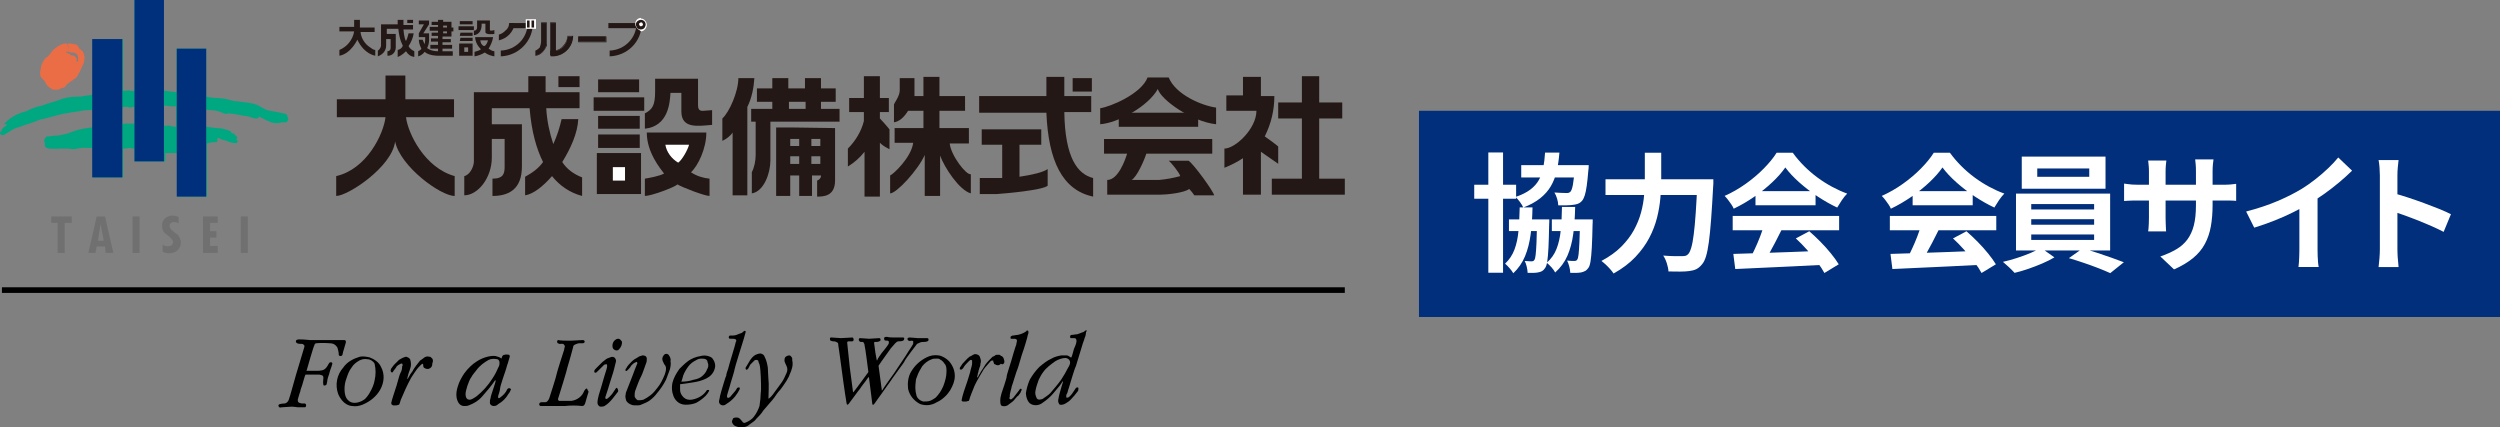 <?xml version="1.0" encoding="UTF-8"?>
<svg id="_レイヤー_1" data-name="レイヤー 1" xmlns="http://www.w3.org/2000/svg" width="390.39" height="66.74" viewBox="0 0 390.39 66.74">
  <rect x="0" y="0" width="390.39" height="66.74" fill="#808080" stroke="none"/>
  <defs>
    <style>
      .cls-1 {
        fill: #002f7c;
      }

      .cls-1, .cls-2, .cls-3, .cls-4, .cls-5, .cls-6, .cls-7, .cls-8 {
        stroke-width: 0px;
      }

      .cls-2 {
        fill: #717071;
      }

      .cls-3 {
        fill: #000;
      }

      .cls-4 {
        fill: #00a882;
      }

      .cls-5 {
        fill: #231815;
      }

      .cls-6 {
        fill: #012f7c;
      }

      .cls-9 {
        fill: none;
        stroke: #000;
        stroke-width: .88px;
      }

      .cls-7 {
        fill: #ea6d45;
      }

      .cls-8 {
        fill: #fff;
      }
    </style>
  </defs>
  <g>
    <rect class="cls-5" x="90.3" y="5.7" width="4.3" height=".8"/>
    <path class="cls-5" d="M90.4,6.5h4.2v-.7h-4.2v.7ZM90.3,6.6v-.9h4.4v.9h-4.4Z"/>
    <path class="cls-5" d="M86.8,8.6h-.8V3.6h.8v5h0M85.3,3.6v3.3c0,.2,0,.3-.1.4-.1.3-.2.5-.4.7-.3.3-.7.6-1.1.6v-.7c.3-.1.5-.3.7-.5.1-.3.2-.7.2-1v-2.8h.7Z"/>
    <path class="cls-5" d="M86,8.6h.7V3.6h-.7v5ZM85.9,8.7V3.5h.9v5.1h-.9v.1ZM83.7,8.6c.4-.1.8-.3,1.1-.6.2-.2.3-.5.4-.7,0-.1,0-.2.1-.4v-3.3h-.6v2.8c0,.4,0,.7-.2,1-.1.3-.4.4-.7.5l-.1.7ZM83.6,7.9h0c.3-.1.5-.3.7-.5.1-.3.2-.7.2-1v-2.9h.9v3.4c0,.1,0,.3-.1.4-.3.7-.9,1.3-1.6,1.4h-.1v-.8Z"/>
    <path class="cls-5" d="M88.6,5.7c0,1.3-1,2.3-2.3,2.3h-.3v.8h.3c1.7,0,3.1-1.4,3.1-3.1h-.8"/>
    <path class="cls-5" d="M88.6,5.7h0M86,8.7h.3c1.6,0,3-1.3,3-3h-.7c0,1.3-1,2.3-2.3,2.3h-.3v.7ZM85.9,8.8v-.9h.4c.6,0,1.2-.2,1.6-.7.4-.4.7-1,.7-1.6h.9c0,1.7-1.4,3.1-3.1,3.1h-.5v.1Z"/>
    <path class="cls-5" d="M56.3,5c.1,1,.7,1.9,1.5,2.4.3.2.5.4.8.4v.9s-1.7-.2-2.8-2.5c0,0-1,2.2-2.8,2.5v-.9c1.2-.5,2.1-1.6,2.3-2.9h-2.3v-.7h2.3v-1.1h.9v1.2h2.3v.7h-2.2"/>
    <path class="cls-5" d="M62.1,3.8v-.7h.9v.8h1.5v.7h-1.5s.1,1.4.4,1.8c.2-.4.3-.8.4-1.2h.8c-.1.7-.4,1.4-.8,2,.2.4.5.6.9.8v.9c-.6-.1-1-.4-1.3-.9-.4.4-.8.7-1.3.9v-1.1c.4-.1.7-.3.8-.7,0,0-.5-.7-.7-2.6h-1.8v.8h1.4v2.1c0,.7-.5,1.3-1.2,1.3h-.1v-.7c.3,0,.5-.2.5-.5v-1.4h-.7v1c0,.8-.5,1.4-1.3,1.7v-.9s.3-.1.5-.7v-3.4h2.6"/>
    <rect class="cls-5" x="63.6" y="3.1" width=".9" height=".5"/>
    <path class="cls-5" d="M69.2,4.9h.6v.3h-.6v-.3ZM69.2,4h.6v.3h-.6v-.3ZM70.5,5.7v-.8h.3v-.6h-.3v-.9h-1.3v-.3h-.8v.3h-1v.5h1v.3h-1.3v.6h1.3v.3h-1v.5h1v.4h-1.1v.5h1.1v.5h-1.2v.6h1.2v.4c-1.2,0-1.7-.5-1.7-.5.2-.4.3-.8.3-1.2v-1.1h-.9l.9-1.4v-.6h-1.6v.6h.8l-.8,1.4v.6h1c0,.4,0,.7-.1,1.1-.1-.2-.2-.5-.3-.7h-.6c0,.5.2,1,.4,1.4-.1.2-.3.3-.5.4v.8c.4-.1.8-.4,1-.7.7.6,2,.6,2,.6h2.4v-.7h-1.6v-.4h1.5v-.6h-1.5v-.4h1.3v-.5h-1.3v-.4h1.4Z"/>
    <path class="cls-5" d="M75.6,7.2s-.5-.1-.6-.9h1.2s-.2.8-.6.9M77,5.8h-2.8c0,.7.4,1.4.9,1.9-.3.2-.6.3-1,.4v.7c.6-.1,1.1-.3,1.6-.6.4.3.9.5,1.5.6v-.8c-.3,0-.6-.2-.9-.4.3-.5.6-1.1.7-1.8h0ZM76.5,4.7v-1.5h-2v1.1c0,.3-.2.5-.5.5h0v.7c1.4-.2,1.2-1.8,1.2-1.8h.6v1.3c0,.5,1.4.3,1.4.3v-.6c-.7.2-.7,0-.7,0h0ZM72.5,7.4h.6v.7h-.6v-.7ZM71.7,8.7h2.1v-1.9h-2.1v1.9ZM71.8,6.4h2v-.5h-1.9l-.1.5ZM71.8,5.6h2v-.5h-1.9l-.1.5ZM71.6,4.7h2.4v-.6h-2.4v.6ZM71.8,3.8h2v-.5h-2v.5Z"/>
    <rect class="cls-5" x="79.6" y="3.6" width="3.3" height=".8"/>
    <path class="cls-5" d="M82.4,3.6c0,2.3-1.8,4.2-4.2,4.3v.9c2.8-.1,5-2.4,5-5.1v-.1h-.8"/>
    <path class="cls-5" d="M78.9,4.8c-.3.3-.6.5-1,.6v.9c1.3-.3,2.3-1.3,2.5-2.7h-.9c0,.5-.2.9-.6,1.2"/>
    <rect class="cls-5" x="95" y="3.6" width="4.8" height=".8"/>
    <path class="cls-5" d="M99.4,3.6c0,2.3-1.8,4.2-4.2,4.3v.9c2.8-.1,5-2.3,5-5.1v-.1h-.8"/>
    <polyline class="cls-8" points="83 4.5 82.1 4.5 82.1 3 82.7 3 82.7 3.2 82.7 3 83.5 3 83.5 3.2 83.5 3 83.7 3 83.7 4.5 83 4.5"/>
    <path class="cls-8" d="M100.1,3.1c.2,0,.4.1.5.2.3.3.3.7,0,1-.1.1-.3.2-.5.2-.4,0-.8-.3-.8-.7s.3-.8.7-.8c0,.1.1.1.1.1"/>
    <path class="cls-8" d="M99.5,4.4c-.2-.2-.3-.4-.3-.7,0-.5.4-.9.9-.9h0v.4c-.1,0-.3,0-.4.2-.1.1-.2.2-.2.4,0,.1.1.3.2.4s.2.2.4.2c.1,0,.3-.1.4-.2s.2-.2.2-.4c0-.1-.1-.3-.2-.4-.1-.1-.2-.2-.4-.2v-.3c.2,0,.5.1.6.3.2.2.3.4.3.7,0,.2-.1.5-.3.7-.2.2-.4.3-.6.3h0c-.2-.2-.5-.3-.6-.5"/>
    <path class="cls-5" d="M100.3,4q-.1.1-.2.1c-.1,0-.2,0-.2-.1q-.1-.1-.1-.2c0-.1,0-.2.1-.2q.1-.1.2-.1c.1,0,.2,0,.2.1q.1.1.1.2c0,.1,0,.2-.1.2M100.6,3.3c-.1-.1-.3-.2-.5-.2-.4,0-.8.3-.8.7s.3.8.7.8h.1c.2,0,.4-.1.5-.2.3-.4.3-.8,0-1.1h0Z"/>
    <path class="cls-5" d="M83,3.2h.4v1.1h-.4v-1.1ZM82.3,3.2h.4v1.1h-.4v-1.1Z"/>
    <polyline class="cls-2" points="11.2 33.8 11.2 34.8 10.1 34.8 10.1 39.5 9 39.5 9 34.8 8 34.8 8 33.8 11.2 33.8"/>
    <polyline class="cls-2" points="15.6 37.6 15.6 38.5 15.1 38.5 14.9 39.5 13.8 39.5 15.1 33.8 16.4 33.8 17.7 39.5 16.5 39.5 16.4 38.5 15.6 38.5 15.6 37.6 16.2 37.6 15.7 35 15.3 37.6 15.6 37.6"/>
    <rect class="cls-2" x="37.6" y="33.8" width="1.1" height="5.7"/>
    <rect class="cls-2" x="20.7" y="33.8" width="1.1" height="5.7"/>
    <polyline class="cls-2" points="34 33.8 34 34.8 32.8 34.8 32.8 36.1 33.8 36.1 33.8 37.1 32.8 37.1 32.8 38.4 34 38.4 34 39.5 31.7 39.5 31.7 33.8 34 33.8"/>
    <path class="cls-2" d="M27.9,33.9v1c-.2-.1-.3-.2-.5-.2-.3-.1-.6,0-.8.2-.4.6.3,1.1.3,1.1.3.2.6.5.9.7,1.1,1.5-.2,2.5-.2,2.5-.6.4-1.5.5-2.2.1v-1.1c.4.3.8.3,1.2.2.3-.1.5-.5.4-.8-.3-.4-.6-.7-1-1-.5-.3-.7-.8-.7-1.4,0-.5.2-.9.6-1.2.9-.7,2-.1,2-.1"/>
    <path class="cls-7" d="M10.8,8.1c.2.1.3.1.3.1h.4c.1.1.2.1.3.1.3.2.4.5.4.9v.1c0,.1,0,.4-.2.3-.2,0,0-.2,0-.3v-.1q-.1-.1-.1-.2l-.2-.2s-.1-.1-.2-.1l-.4-.1h-.1q0-.1-.1-.2h-.1s-.1,0-.4-.2c-.2,0,0-.2,0-.2.1.1.2.1.4.1l-.3-1.3c-.3,0-.6,0-.8.1-.6.2-1,.6-1.4.9-.2.2-.4.6-.8,1-.3.3-.2-.1-.7.7-.2.3-.4.7-.4,1.1-.1.4-.2.8-.1,1.2s.4.5.7.9c.1.1.1.3.2.4.1.1.2.3.3.4.1.1.2.1.3.2.1.1.2.1.3.2.1.1.3.1.4.1.1,0,.3,0,.5,0s.3-.1.5-.2c.1,0,.3-.1.4-.1s.2-.1.3-.2q.1-.1.2-.3c.1-.1.3-.2.4-.3.1-.1.2-.1.3-.2.2-.1.3-.2.4-.3.2-.1.3-.2.5-.4.1-.1.1-.2.2-.4.1-.2.2-.2.3-.5.2-.4.4-.9.6-1.3,0-.2.1-.5.1-.8,0-.2,0-.3-.1-.5,0-.2-.1-.3-.2-.5-.1-.1-.2-.1-.2-.2-.1-.1-.2,0-.3-.2s-.2-.4-.4-.6c-.4-.1-.8-.2-1.2-.2h-.2l.2,1.3"/>
    <path class="cls-4" d="M25.9,16.5h-.3v3.1c.3.1.5,0,.8,0h0c.4.1.8.2,1.1.2v-3.2h-.9l-.7-.1v-2.3c.3,0,.5.1.8.1s.6.1.9.1v-6.8h4.6v7.5c.6.1,1.2.2,1.7.2.4,0,.8.1,1.1.1.6.1,1.1.3,1.7.4h.2c1.3.2,2,.2,2.7.4,1.2.3,1.6,1,2.6,1.1l2.1.4c.4.1.5.1.6.5,0,.2.2.3.1.5-.2.5-.4.4-.5.4h-.4c-.7.2-1.5.2-2.2-.2-.2,0-1.5-.8-1.5-.7v.1c.1.2-.3.2-.5.2-.5,0-1-.4-1.7-.4-.3,0-1.2-.3-2.6-.4l-.2.1c-.2,0-.4-.1-.5-.1-.4-.2-.7-.3-1.1-.4-.4-.1-1.6-.1-1.7-.2v2.7c.6,0,1.3.2,1.8.2.7,0,1.5.2,2.1.5.1,0,.1.2.2.3s.2,0,.3,0,.1.2.2.3.3.1.3.3c.1.1,0,.3-.1.4.1.1.4.2.1.5-.1.1-.8.1-1.6-.3-.2-.1-.5-.1-.7-.2-.2,0-.6-.4-.8-.2h0c.1.1.1.3,0,.5l-.1.1h-.2c-.5,0-.9.1-1.3.2v8.3h-4.6v-6.8h-1.9v1.3h-4.8v-2h-.3c-.1,0-.3-.1-.4-.1h0c-.2,0-.5.1-.7.1h-.4v4.5h-4.7v-4.7s-.1.1-.2.1h-1c-.3-.1-1,.1-1.8.2-.4,0-.7-.1-1-.1h-1.1c-.6.1-1.2,0-1.8,0-.4-.1-.5-.2-.6-.4v-.5q-.1-.2-.1-.3c0-.3.2-.5.4-.7h.3c.2,0,.5-.1.8-.1.6,0,1.1-.1,1.5-.2.5-.1.9-.2,1.3-.4.8-.3,1.6-.5,2.4-.6.2,0,.5-.1.9-.1v-2.8l-.2.1h-.6c-.5,0-.9.1-1.5.2-.5.1-.9.1-1.3.2s-.8.1-1.1.2c-.6.1-1.2.3-1.6.4-.7.2-1.1.3-1.5.4-.5,0-.6.2-2.1.7-.5.1-1.1.4-1.8.6-.8.2-1.5.8-1.9,1,0,0-.4.3-.5.2s-.2,0-.2,0c-.2-.2-.2-.3-.2-.4s.1-.2.2-.2c.1-.2,0-.2.1-.3.1-.1.2-.3.4-.4l.3-.2s.1-.1,0-.2h-.2s-.3.1-.1-.1c.9-1,2.1-1.6,3.3-1.9.5-.2,1-.5,1.7-.7.2-.1.6-.1.8-.2,1.1-.4,1.9-.6,2.5-.8.9-.4,1.9-.6,2.9-.6.4,0,.8,0,1.1-.1.5-.1,1-.1,1.5-.2V6.1h4.7v8.1h.1c.3,0,.7-.1,1-.1l-.1,2.6h-.7c-.1,0-.3,0-.4.1v2.6l.3-.1h1.6v-2.6c-.2,0-.5,0-.7.1h-.2l.1-2.6h.8V0h4.6v14.2c.1,0,.2-.1.3,0v2.3"/>
    <rect class="cls-1" x="14.4" y="6.1" width="4.7" height="21.6"/>
    <rect class="cls-1" x="21" width="4.6" height="25.2"/>
    <rect class="cls-1" x="27.6" y="7.6" width="4.6" height="23.1"/>
    <line class="cls-9" x1="210" y1="45.3" x2=".3" y2="45.3"/>
    <path class="cls-3" d="M49.1,53.9c0-.1.1-.3.3-.3,0,0,.9-.1,2.1,0,.5,0,.9.2,1.2.7.1.4.2.7.2,1.1,0,.1.1.2.3.2.1,0,.3-.1.3-.3s.5-1.7.5-1.8.1-.4-.3-.4h-5.3c-.9-.1-1.4-.1-1.7-.1s-.5.1-.5.3.1.2.2.3c.2.1.5.1.7.1s.3.1.4.2c.1.2,0,.3-.1.7-.1.3-1.2,4-1.2,4-.1.3-.9,3.3-1.1,3.8-.1.3-.3.5-.6.6,0,0-.4,0-.8.1-.1,0-.3.2-.2.3,0,.2.2.3.5.2.2,0,1.3-.1,1.6-.1s.9.1.9.1h1.1c.1,0,.2-.1.2-.3,0-.1,0-.2-.2-.3h-.5c-.6-.1-.6-.3-.6-.6,0,0,.3-1.1.4-1.3,0-.2.2-.7.2-.7.1-.2.5-1.8.6-1.9h2.2c.6.1.6.3.6.5s-.1.8,0,1.1c0,.1.1.1.2.1s.3-.1.3-.2.1-.3.1-.5.2-.9.3-1.1c0-.1.2-.7.2-.7.1-.2.2-.6.3-.9,0-.3-.4-.3-.5-.1,0,0-.2.3-.3.5-.2.3-.4.5-.7.6-.1,0-.4.1-.7.1h-1.8c-.1,0,0-.1,0-.1,0,0,1.1-3.9,1.2-3.9"/>
    <path class="cls-3" d="M58.5,59.4c-.1.6-.4,1.3-.7,1.8-.2.4-.5.8-.8,1.1-.5.4-1.6.9-2.4.4-.4-.3-.8-.7-.8-2,0-.5.1-1.1.3-1.6.2-.6.4-1.2.8-1.7.3-.5.7-.8,1.2-1.1.4-.2.8-.3,1.3-.2.4,0,.9.3,1.1.7.2.9.2,1.7,0,2.6M57.7,55.8c-.5-.1-1-.2-1.5-.1-1,.3-2,.8-2.6,1.7-1,1.1-1.3,2.7-.8,4.1.7,1.7,1.9,1.9,2.2,1.9.5.1,1.1,0,1.6-.2,1.2-.5,2.2-1.3,2.8-2.4.6-1.1.7-2.4.1-3.5-.3-.7-1-1.2-1.8-1.5"/>
    <path class="cls-3" d="M67.3,55.8c-.1-.1-.2-.1-.3-.1-.3-.1-.5,0-.7.1-.1.1-.3.2-.4.3l-.3.2c-.4.5-.8,1-1.1,1.5,0,.1-.2.3-.4.6-.1.2-.3.5-.4.7l-.1.1v-.1c0-.1.1-.4.2-.8.1-.3.3-.8.3-.9.1-.3.1-.7,0-1.1,0-.2-.2-.4-.4-.5-.1,0-.2-.1-.3-.1-.4.1-.8.3-1.1.5l-.8.8c-.1.1-.2.3-.3.4-.1.1-.2.3-.2.5q0,.1.1.2c.1.1.2.1.3-.1.1-.2.4-.5.5-.7,0-.1.2-.2.3-.3.1,0,.1-.1.2-.1q.1-.1.2-.1c.1,0,.2-.1.2,0,.1.1.1.3,0,.4,0,.4-.1.8-.3,1.1-.1.1-.6,2.1-.7,2.3,0,0-.7,2.1-.7,2.3,0,.1,0,.2.1.3.1,0,.1.1.2.1h.5c.1,0,.3-.1.4-.1.1-.1.1-.2.3-.8.5-1.2,1-2.3,1.6-3.4.1-.2.8-1.2.8-1.2.2-.3.5-.6.8-.9.1,0,.1-.1.2-.1.1.1.1.2.1.4s.2.3.5.4c.5.1.9-.3.9-.7v-.1c.2-.5.1-.8-.2-1"/>
    <path class="cls-3" d="M76.9,59.1c-.7,1.1-1.5,2-2.5,2.8-.3.2-.6.4-.9.5-.6.1-.8-.3-.8-.9,0-.5.5-2.1.9-2.6.2-.4.5-.7.8-1.1.5-.7,1.2-1.2,1.9-1.6.4-.2.9-.2,1.4-.1.2.1.3.3.3.5s0,.4-.1.6c-.3.7-.6,1.3-1,1.9M79.2,60.8c-.2.5-.6.9-1,1.2-.3.3-.5.2-.4-.2.1-.3.3-.9.3-1.2s.8-2.6.8-2.6c0,0,.3-.9.3-1,.1-.2.3-1,.4-1.3,0-.1,0-.2-.1-.3-.2,0-.5-.1-.7,0-.2,0-.3.1-.4.3,0,.1-.1.2-.1.3-.2-.2-.5-.3-.9-.4-.6-.1-1.8.1-2.9.8-.8.5-1.4,1.1-2,1.9-.4.6-.8,1.3-1,2-.2.6-.3,1.2-.2,1.8.2,1,.7,1.3,1.2,1.3.2,0,.5,0,.7-.1.8-.3,1.5-.7,2.1-1.4.7-.8,1.4-1.6,2-2.5,0-.1.1,0,.1.1s-.2.7-.4,1.3c-.2.6-.4,1.2-.4,1.4-.1.2-.1.5-.1.7,0,.3.3.5.6.5h0c.3,0,.5-.1.7-.3.7-.4,1.2-.9,1.6-1.6.2-.2.3-.5.4-.7-.1-.2-.4-.3-.6,0"/>
    <path class="cls-3" d="M91.4,60.8c-.1.1-.2.3-.2.3-.3.8-1.1,1.4-2,1.5h-1.9c-.2-.1-.2-.3-.1-.5.1-.3,1.4-4.5,1.4-4.7.1-.3.9-3.1.9-3.2,0-.2.1-.3.3-.4s.5-.2.7-.2h.5c.4,0,.4-.5,0-.5-.2,0-1.6.1-1.9.1-.6,0-1.7,0-1.9-.1-.1,0-.2.1-.2.2s0,.2.1.3c.1,0,.2.1.2.1h.3c.4-.1.6.2.6.4s-.1.2-.1.5c-.1.3-1.2,3.7-1.2,3.9s-1.1,3.6-1.1,3.6c-.2.6-.5.7-.6.7h-.5c-.1,0-.3,0-.4.1s-.1.2-.1.3.1.1.2.2h3.8c.9-.1,1.8-.1,2.7,0,.3,0,.4-.2.5-.5.1-.4.5-1.7.5-1.7,0,0,0-.2-.1-.2-.1-.4-.2-.4-.4-.2"/>
    <path class="cls-3" d="M96.6,52.9c-.1,0-.3,0-.4.1-.2.1-.4.3-.5.6s-.1.7.1.9c.3.3.7.3.9,0,.3-.3.5-.8.4-1.2-.2-.2-.3-.4-.5-.4"/>
    <path class="cls-3" d="M96.2,60.6c-.2.3-.4.6-.6.9-.2.2-.4.5-.7.7-.1.1-.2.1-.3.1-.1-.1-.1-.3,0-.5.1-.3.5-1.5.6-1.9s.6-1.8.7-2.3c.1-.4.2-.8.3-1.2,0-.2-.1-.5-.3-.6-.2-.1-.4-.1-.6,0-.3.1-.6.2-.8.4-.3.2-.5.4-.7.6-.2.2-.5.5-.7.7s-.3.3-.3.5.1.2.2.2.2-.1.3-.2l.6-.6c.1-.1.3-.3.4-.4.1-.1.2-.1.3-.1,0,0,.1-.1.1,0,0,0,.1,0,.1.1v.3c-.1.5-.4,1.3-.5,1.7s-.7,2.4-.8,2.7c-.1.4-.2.8-.2,1.2,0,.3.2.5.4.6.3,0,.5,0,.7-.1.5-.3.9-.7,1.3-1.2.2-.3.5-.6.7-.9.1-.1.2-.3.1-.4,0-.3-.3-.4-.3-.3"/>
    <path class="cls-3" d="M104.4,55.4c-.2-.2-.5-.2-.7,0-.1.1-.1.2-.2.3-.1.2-.1.5,0,.7s.2.5.4.7c.1.2.1.3.1.5,0,.3-.1.6-.2.9-.3.7-.6,1.4-1.1,2-.3.4-.7.9-1.1,1.2s-.7.5-1.1.7c-.3.1-.6.1-.9.1-.2-.1-.4-.3-.5-.6,0-.3,0-.6.1-.9.1-.3.7-1.9.9-2.2.2-.3.7-1.9.8-2.1.1-.2.1-.5.1-.7s-.1-.3-.2-.4c-.2-.1-.3-.1-.5-.1-.2.1-.5.1-.7.3-.4.2-.7.4-1,.7s-.6.6-.8,1c-.1.1-.2.3-.1.4.1.1.2,0,.3-.1h0s.5-.5.5-.6.5-.5.5-.5c.1,0,.1-.1.2-.1s.1-.1.2-.1c.1.1.2.2.1.3-.1.2-.6,1.5-.7,1.8s-.8,2-.9,2.3c-.1.2-.2.5-.2.7-.1.3,0,.7.1,1,.2.3.5.5.8.6.2.1.5.1.8.1.2,0,.5,0,.7-.1.5-.2,1-.4,1.4-.7s.8-.7,1.1-1.1c.5-.6,1-1.3,1.4-2.1.2-.5.4-1.1.6-1.6.1-.4.2-.9.1-1.3.1-.4-.1-.7-.3-1"/>
    <path class="cls-3" d="M110.4,57.7c-.1.3-.3.6-.6.9-.4.4-.9.6-1.5.7-.6.2-1.2.3-1.9.3.1-.3.2-.6.3-1,.2-.5.5-1,.8-1.4s.7-.7,1.1-.9c.3-.2.6-.3.9-.3.2,0,.5,0,.7.1s.3.3.3.5c.2.4.1.8-.1,1.1M109.4,55.6c-.7.1-1.5.4-2.1.9-.4.3-.8.7-1.2,1.1-.5.7-.9,1.4-1.1,2.2-.1.5-.1,1,0,1.5.1.4.2.7.4,1,.4.6,1,.9,1.7.9.6,0,1.3-.1,1.8-.4.5-.3.9-.6,1.3-1,.2-.2.4-.5.5-.7,0-.1.1-.2,0-.2h-.3c-.5.8-1.3,1.3-2.3,1.5-.5.1-1,0-1.4-.4-.3-.3-.5-.7-.5-1.1v-.9c.2,0,1.5-.2,2.1-.3.7-.1,1.4-.3,2-.6s1.1-.8,1.3-1.5c.2-.6,0-1.2-.4-1.7-.4-.3-1.1-.5-1.8-.3"/>
    <path class="cls-3" d="M114.8,61.9c.3-.4.5-.7.7-1.1,0-.1.1-.3-.1-.3-.1,0-.2,0-.3.1-.1.2-.3.5-.5.7s-.4.5-.6.7c-.2.1-.3.2-.4.1-.1-.1-.1-.3,0-.6,0-.1.3-.9.5-1.7.2-.7.6-1.9.6-2.1s1.3-4.3,1.2-4c0,0,.5-1.6.5-1.7s.1-.3,0-.3q-.1-.1-.2,0c-.2.1-.2.2-.4.3-.3.1-.6.2-.8.3-.3.1-.6.1-.8.1h-.2c-.1,0-.2.1-.2.3,0,.1.1.2.2.2h.4c.2,0,.3,0,.5.1.1.1.1.3,0,.4,0,.2-1.1,3.7-1.2,4.2-.1.3-.3.8-.3,1.1-.1.1-.3.9-.5,1.5-.2.7-.4,1.3-.4,1.4-.1.3-.1.6-.2.9-.1.4.1.7.5.8.2,0,.4,0,.6-.2.5-.3,1-.7,1.4-1.2"/>
    <path class="cls-3" d="M123.3,55.5c-.3,0-.5.1-.7.3-.1.2-.1.4-.1.6.1.3.2.5.3.7.2.4.2.8,0,1.2-.2.5-.5,1.1-.8,1.5s-1,1.4-1.1,1.5c-.1.2-.7.9-.8.9q-.1.1-.1,0c0-.6.1-2.3,0-2.9,0-.3-.1-1.4-.1-1.9-.1-.6-.2-1.1-.5-1.7-.1-.3-.3-.4-.6-.5-.3,0-.6.1-.8.2-.4.2-.7.6-.9.9-.1.2-.6,1-.6,1-.1.1-.1.3,0,.4.1.1.2,0,.3-.1.1-.1.3-.6.4-.7.2-.2.4-.4.6-.6.1-.1.2-.1.4-.1.1,0,.1.1.2.1,0,.1.1.4.2.6.1.2.2,1.6.2,1.9,0,.2.1,2,0,2.5,0,.5-.1,1.5-.2,2.1-.2.6-.5,1.2-.9,1.7-.3.4-.8.7-1.3.9-.2.1-.4,0-.5-.2-.1-.1-.4-.5-.5-.5-.1-.1-.3-.1-.4-.1-.2,0-.3,0-.5.1-.1.2-.2.4-.2.6.1.3.3.6.7.7.3.1.7.2,1,.1.3,0,.7-.1.9-.3.1-.1.3-.2.4-.3.3-.2.6-.4.8-.7.4-.4.8-.8,1.1-1.3.4-.5,1.5-1.7,1.7-2s.6-.9,1-1.3c.2-.3.6-.8.9-1.3s.5-.9.5-1c.2-.4.3-.7.4-1.1.1-.4.1-.8,0-1.2.1-.2-.1-.6-.4-.7"/>
    <path class="cls-3" d="M144.1,53.4c.2,0,.5,0,.7-.1.1,0,.2-.1.2-.3,0-.1-.1-.2-.2-.2h-1.5c-.1,0-1-.1-1.3-.1-.1,0-.3.1-.3.2h0c0,.1.1.3.2.3h0c.1.1.4,0,.4,0,0,0,.3,0,.3.1v.4l-.3.5-.4.6-.5.8-1.8,2.7s-1.8,2.5-1.8,2.6l-.1.1v-.1l-.5-3.7v-.1l.4-.6,1.5-2.1s.6-.7.7-.8c.1-.1.3-.3.5-.3s.5,0,.7-.1c.1,0,.2-.2.2-.3s0-.2-.2-.2h-1.4c-.4,0-.7,0-1.1-.1-.1,0-.3,0-.4.1-.1.1,0,.3,0,.4.1.1.3.1.5.1.1,0,.2.1.2.2s0,.3-.1.4c-.1.2-.9,1.2-1,1.3s-.7,1-.7,1.1-.1.1-.1,0-.2-1-.2-1.1-.2-1.5-.2-1.5c0-.1,0-.2.1-.2h.2c.1,0,.3,0,.5-.1s.2-.1.2-.3c0-.1-.1-.2-.2-.2s-1.6.1-1.6.1c0,0-1.2-.1-1.4-.1s-.2.2-.2.3.2.3.3.3h.3c.1,0,.2.1.2.2.1.1.1.2.1.3.1.2.6,4.2.6,4.2l-1.1,1.5s-1.1,1.5-1.2,1.6-.1,0-.1,0l-.5-3.8s-.4-3.7-.4-3.8v-.2c.1-.1.2-.1.3-.1h.5c.1,0,.2-.1.2-.3,0-.1-.1-.3-.2-.3s-1.5.1-1.8.1c-.1,0-1.3-.1-1.5-.1s-.2.1-.2.2,0,.2.1.3c.1,0,.2.1.4.1s.3,0,.5.1q.1.1.2.1c.1.1.1.3.1.4s.3,1.9.3,2.1.5,3.5.5,3.7.5,3.3.5,3.3c0,.1.1.2.1.2q.1,0,.2-.1c.1-.1,1.6-2.2,1.8-2.4.1-.2.8-1.1.8-1.1l.5-.7s.1,0,.1.1.2,1.5.2,1.6.3,2.2.3,2.4.1.2.1.2c0,0,.2,0,.2-.1.1-.1,2.4-3.4,2.5-3.5,0,0,.6-.9,1.2-1.7.6-.8,1.1-1.5,1.1-1.6s1.8-2.5,1.9-2.6c.4-.2.6-.3.9-.3"/>
    <path class="cls-3" d="M147.8,58c0,.8-.2,1.5-.5,2.3-.3.7-.7,1.3-1.2,1.8-.3.2-.6.4-.9.5-.3.1-.7.1-1,.1-.5-.1-1-.5-1.1-1-.2-.7-.2-1.4-.1-2.1,0-.3.1-.6.2-.8.2-.6.5-1.1.8-1.6.4-.5.9-.9,1.5-1.1.2-.1.4-.1.7-.1h.3c.1,0,.3.1.4.2.2.1.4.3.6.6.3.3.3.8.3,1.2M146.6,55.5c-.7-.1-1.3,0-1.9.3-1,.5-1.8,1.2-2.4,2.2-.5.8-.6,1.8-.5,2.7.2,1,.9,1.9,1.9,2.4.9.3,1.8.2,2.6-.3.5-.2,1-.6,1.4-1,.3-.3.5-.6.7-.9.4-.7.7-1.4.7-2.2s-.3-1.6-.9-2.3c-.4-.4-1-.8-1.6-.9"/>
    <path class="cls-3" d="M156.8,56.7c.1-.3,0-.5-.1-.8-.1-.1-.1-.2-.3-.3-.1,0-.1-.1-.2-.1l-.1-.1h-.4c-.1,0-.2,0-.3.1s-.3.2-.4.2c-.4.4-.8.8-1.1,1.2-.1.2-.7,1.1-.7,1.1,0,0-.1.1-.1.2-.1.1-.3.5-.4.7,0,0,0,.1-.1,0s0,0,0-.1.1-.3.1-.5c.1-.2.1-.3.1-.4.1-.2.1-.4.2-.6.1-.2.1-.4.1-.5.1-.3.1-.5,0-.8-.1-.4-.2-.5-.4-.6s-.3-.1-.5-.1c-.3.1-.5.3-.8.4-.4.3-.7.7-1.1,1.1-.1.2-.3.4-.4.6,0,.1-.1.3.1.3.1.1.3-.1.4-.2.2-.4.5-.7.8-1,.1-.1.3-.3.4-.3s.1,0,.2.1v.5c0,.3-.3,1.1-.3,1.3-.1.3-.5,1.7-.6,1.9s-.7,2.1-.7,2.3-.1.2,0,.3.1.1.2.1h.5c.1,0,.2-.1.4-.1,0-.1.1-.2.1-.3s.5-1.4.8-2.1c.3-.7,1.3-2.3,1.4-2.5.1-.2,1.1-1.3,1.1-1.3.1-.1.2-.1.3-.1h.1c0,.1,0,.2.1.4,0,.1.1.2.2.2s.1.1.2.1c.3.1.5,0,.7-.2.3.2.4,0,.5-.1"/>
    <path class="cls-3" d="M158,60.3c.1-.2.8-2.6.9-2.7.1-.2.7-2.4.8-2.6.1-.2.8-2.5.8-2.7.1-.2.1-.3.1-.5,0-.1-.1-.2-.2-.2s-.1,0-.1.1c-.4.3-.9.5-1.4.6-.3,0-.5.1-.8.1-.2.1-.3.1-.3.3,0,.1,0,.2.1.2h.5c.1,0,.2,0,.3.1.1,0,.1.1.1.2,0,.2-.1.4-.1.6-.1.2-.7,2.2-.8,2.6-.1.4-.7,2.1-.7,2.4s-.7,2.3-.8,2.6c-.1.4-.2.7-.2,1.1s0,.8.3.9c.4.1.8,0,1.1-.3.3-.2.7-.5.9-.8.2-.2.3-.4.5-.5.1-.1.2-.3.3-.4.1-.1.1-.3.2-.4.1-.2,0-.3-.1-.3s-.2.1-.3.3c-.1.1-.6.8-.7.9-.1.2-.3.3-.4.4-.1.1-.2.1-.3,0-.1,0-.1-.2,0-.4-.1-.3.3-1.4.3-1.6"/>
    <path class="cls-3" d="M166.8,57.4c-.3.6-.7,1.3-1.1,1.9-.5.7-1.1,1.4-1.7,2.1-.4.4-.8.6-1.2.9-.3.1-.7.2-.9-.1-.2-.4-.3-.8-.2-1.2.1-.6.3-1.1.5-1.7.2-.4.4-.8.7-1.2.5-.7,1.2-1.2,1.9-1.7.5-.3,1.1-.5,1.6-.5.6.1.7.5.7.7s-.1.5-.3.8M169.7,51.6h-.2c-.1.1-.3.3-.5.3-.2.1-.5.2-.8.3-.3,0-.6.1-.9.1-.1,0-.2.1-.2.3s.1.2.2.2h.4c.1,0,.2,0,.3.1s.1.3.1.4c0,.3-.3,1-.4,1.2-.1.3-.3,1.2-.4,1.3q-.1.1-.1,0c-.2-.1-.4-.3-.6-.3h-.9c-.5.1-1,.2-1.5.5-.7.3-1.3.8-1.9,1.3-.6.6-1.1,1.3-1.5,2-.3.7-.5,1.4-.6,2.1,0,.4.2,1.4.8,1.7s1.3.2,1.8-.2c.6-.4,1.2-.9,1.7-1.5.3-.4.7-.8,1-1.2.1-.1.4-.6.4-.6,0-.1.1,0,.1,0,0,0-.2.7-.3,1s-.4,1.4-.4,1.6c-.1.3-.1.6.1.9.1.2.6.1.8,0s.4-.2.5-.3c.2-.1.4-.3.5-.4.4-.4.8-.9,1.1-1.3.1-.1.1-.3.1-.5q0-.1-.1-.1c-.1,0-.2,0-.3.1s-.3.5-.6.9c-.2.2-.3.4-.5.5-.1.1-.2.1-.3.1s-.1-.1-.1-.2,0-.3.1-.4c.1-.1.2-.7.3-.9.1-.3.9-3.1,1.1-3.4.1-.3,1-3.3,1.1-3.6s.3-.8.3-.9c.1-.1.2-.7.2-.9.2-.1.1-.2.1-.2"/>
    <path class="cls-5" d="M63.4,18.3h7.5v-2.8h-7.6v-3.7h-3.1v3.7h-7.6v2.8h7.6c-.3,2.6-2.9,8.1-7.7,9.2v3.1c1.8,0,8.7-4.5,9.2-8.5.8,3.9,7.1,8.5,9.3,8.5v-3.1c-4.7-1.3-7.3-6.7-7.6-9.2"/>
    <rect class="cls-5" x="87.2" y="11.9" width="3.3" height="1.7"/>
    <path class="cls-5" d="M87.8,25.3c1.3-2.1,2.4-4.5,2.5-6.7h-2.6c-.3,1.3-.7,2.6-1.3,3.9-.6-1.8-1-3.7-1.1-5.6h5.2v-2.5h-5.3v-2.5h-2.7v2.5h-8.5v10.8c0,.8-.6,2.1-1.5,2.3v3c2.1,0,4.3-2.7,4.3-5.9v-2.9h2v4.3c0,1-.1,1.9-1.9,1.9v2.7c2.5,0,4.6-1,4.6-4.6v-6.6h-4.7v-2.5h5.9c.3,3.7,1.1,6.4,2.1,8.4-.7,1-1.7,1.7-2.8,2.3v2.9c1.3-.2,2.8-1.4,4.2-3,1.2,1.5,2.8,2.6,4.7,3.1v-2.9c-1.3-.5-2.4-1.3-3.1-2.4"/>
    <rect class="cls-5" x="93.4" y="12.4" width="6.4" height="2"/>
    <rect class="cls-5" x="92.7" y="15.2" width="7.9" height="2.1"/>
    <rect class="cls-5" x="93.4" y="18.1" width="6.5" height="2"/>
    <rect class="cls-5" x="93.4" y="21" width="6.5" height="2.1"/>
    <rect class="cls-5" x="93.2" y="23.9" width="6.9" height="6.4"/>
    <rect class="cls-8" x="95.7" y="26.1" width="1.9" height="2.1"/>
    <path class="cls-5" d="M100.7,20.1v-2.4c1.2-.6,1.6-1.3,1.6-3.4v-2h6.7v4.1c0,.5.1,1,.9.9l1.3-.1v2.3c-2.3.2-4.8.6-4.8-2.1v-2.9h-1.7c-.1,1.5-.3,5.2-4,5.6"/>
    <path class="cls-5" d="M101,20.7h9.3c0,2.5-1.3,5.2-2.4,6.2.9.6,1.9.9,2.9,1v2.7c-.8,0-4.4-1.4-5-1.8-.6.5-4.1,1.8-5.1,1.8v-2.7c.6-.1,2.3-.4,3-.8-.6-.8-2.7-3.3-2.7-6.4"/>
    <path class="cls-8" d="M103.9,22.6h3.7c-.2.8-1.1,2.4-1.7,2.8-1-.6-1.8-1.6-2-2.8"/>
    <path class="cls-5" d="M117.8,12.2h-2.5c0,2.1-1.4,5.3-2.5,6.3v3.5c.6-.3,1.2-.7,1.6-1.3v9.8h2.3v-13.8c.7-1.4,1-3,1.1-4.5"/>
    <path class="cls-5" d="M123.2,15.9h2.6v1.1h-2.6v-1.1ZM131.1,17h-2.9v-1.1h2.3v-2.1h-2.3v-1.6h-2.5v1.6h-2.6v-1.6h-2.5v1.6h-2.4v2.1h2.4v1.1h-3.3v2h.7v5.2c0,.9-.2,1.9-.6,2.7v3.3c1.9-.3,2.9-3.2,2.9-5.1v-6.1h10.8v-2Z"/>
    <path class="cls-5" d="M126.7,21.7h1.4v1.1h-1.4s0-1.1,0-1.1ZM126.7,24.4h1.4v1.2h-1.4s0-1.2,0-1.2ZM123.4,24.4h1.4v1.2h-1.4v-1.2ZM123.4,21.7h1.4v1.1h-1.4v-1.1ZM123.4,19.9h-2.2v10.7h2.2v-3.2h1.4v3.2h2v-3.2h1.4v.1c0,.3-.3.6-.6.7v2.5c.9,0,2.8,0,2.8-2.5v-8.2l-7-.1Z"/>
    <path class="cls-5" d="M137.4,18.5v-1h1.4v-2.2h-1.4v-3.4h-2.5v3.4h-2.3v2.2h2.3v1.4c-.4,1.6-1.3,3.1-2.5,4.3v2.8c1-.6,1.9-1.4,2.6-2.3v7h2.4v-8.4c.4.4.9.7,1.5,1v-3.1c-.5-.6-1-1.2-1.5-1.7"/>
    <path class="cls-5" d="M148.3,22.4h3v-2.4h-4.6v-2.7h4v-2.3h-4v-3h-2.5v3h-1.4v-2.8h-2.3v1.9c0,.9-.8,1.9-.9,2.2v2.8c.8-.1,1.6-.8,2.2-1.8h2.4v2.7h-4.5v2.3h2.9c-.3,2.3-3.1,4.9-3.6,5.1v2.8c1,0,4.4-3.7,5.4-6v6.4h2.4v-6.3c.7,1.9,3,5.4,4.8,5.9v-3c-.7.2-3.1-2.9-3.3-4.8"/>
    <rect class="cls-5" x="167.5" y="12.2" width="3" height="2.1"/>
    <path class="cls-5" d="M166.2,17.5h4.2v-2.5h-4.2v-3h-2.8v3h-10.5v2.6h10.5c.3,7.5,2.5,12.1,7.3,13.1v-2.9c-2.4-.6-4.4-3.1-4.5-10.3"/>
    <path class="cls-5" d="M159.2,27.6v-5h3.4v-2.4h-9.3v2.4h3.2v5.2h-3.5v2.5h2.7c1.4-.1,7.1-.6,7.9-1.3v-2.6c-.7.5-2.4.9-4.4,1.2"/>
    <rect class="cls-5" x="174.7" y="17.6" width="12.4" height="2.2"/>
    <path class="cls-5" d="M171.8,19.4v-2.5c1.5-.2,6.4-2.2,7.4-4.8h3.3c1.1,2.7,5.2,4.4,7.4,4.7v2.6c-3.8-.4-8.6-3.8-9.1-5.5-1.5,2.7-6.2,5.3-9,5.5"/>
    <path class="cls-5" d="M185.6,25.1h-3.1c.4.3,1.7,1.9,1.8,2.4-1.1.3-2.2.5-3.3.6h-4.3c.8-.4,2-3.1,2.3-4.1h10.3v-2.3h-16.9v2.3h3.6c-.3,1-1.4,4.1-3.1,4.1v2.3h8.3c1,0,3.8-.3,4.5-.9.3.3.6.7.8,1h3.1c-.1-.6-3.2-4.9-4-5.4"/>
    <polyline class="cls-5" points="206 27.9 206 18.5 209.6 18.5 209.6 16 206 16 206 11.9 203.3 11.9 203.3 16 199.6 16 199.6 18.5 203.3 18.5 203.3 27.9 198.6 27.9 198.6 30.4 210 30.4 210 27.9 206 27.9"/>
    <path class="cls-5" d="M199.6,22.9c0-.1-1.8-1.4-2.1-1.6,1-2,1.5-4.1,1.5-6.3h-2.1v-3h-2.8v2.9h-2.6v2.4h4.7c0,2.8-3.3,5.9-5,5.9v3c1-.4,2-.9,2.9-1.5v5.7h2.8v-6.7c1.1.8,2.8,1.9,2.7,1.9v-2.7"/>
  </g>
  <g>
    <rect class="cls-6" x="221.58" y="17.3" width="168.81" height="32.2"/>
    <g>
      <path class="cls-8" d="M230.21,28.85h6.54v2.18h-6.54v-2.18ZM232.41,23.81h2.3v18.78h-2.3v-18.78ZM237.31,32.39h2c-.03,1.53-.12,2.94-.29,4.21-.17,1.27-.46,2.41-.88,3.42s-1.03,1.89-1.83,2.65c-.13-.24-.33-.5-.58-.79-.25-.29-.49-.52-.7-.71.65-.61,1.14-1.34,1.46-2.19s.53-1.82.63-2.92c.1-1.1.16-2.32.19-3.67ZM235.63,34.26h5.02v1.82h-5.02v-1.82ZM241.27,23.83h2.24c-.08,1.05-.22,2.02-.42,2.89-.2.87-.51,1.66-.92,2.36s-.97,1.33-1.66,1.88c-.69.55-1.57,1.04-2.64,1.45-.11-.25-.28-.54-.52-.87s-.47-.59-.68-.79c.95-.32,1.71-.7,2.29-1.14.58-.44,1.03-.94,1.35-1.51.32-.57.55-1.2.68-1.91.13-.71.23-1.49.28-2.36ZM237.55,25.79h8.78v1.92h-8.78v-1.92ZM240.03,34.26h1.9c0,.39,0,.65-.02.78-.03,1.49-.06,2.71-.11,3.65-.05.94-.11,1.66-.19,2.15-.08.49-.19.83-.34,1.02-.15.23-.31.39-.48.48-.17.09-.38.16-.62.2-.19.04-.42.06-.7.07-.28,0-.59,0-.92,0-.01-.29-.06-.61-.14-.96s-.19-.65-.32-.9c.23.01.43.03.61.04.18.01.33.02.45.02.11,0,.2-.02.27-.05s.14-.1.19-.19c.08-.11.14-.36.19-.77.05-.41.09-1.03.13-1.87s.07-1.96.1-3.36v-.32ZM243.91,32.31h2.06c-.03,1.56-.13,2.97-.3,4.24-.17,1.27-.48,2.4-.91,3.39-.43.99-1.07,1.86-1.91,2.61-.12-.24-.31-.51-.57-.8-.26-.29-.51-.53-.75-.72.69-.6,1.2-1.32,1.53-2.16.33-.84.55-1.81.66-2.9.11-1.09.18-2.31.19-3.66ZM242.33,34.26h5.12v1.82h-5.12v-1.82ZM245.91,25.79h2.18c-.01.41-.03.69-.06.82-.08.96-.16,1.76-.25,2.39s-.19,1.14-.31,1.51c-.12.37-.26.65-.42.84-.2.23-.42.38-.65.47-.23.09-.5.14-.79.17-.24.04-.56.06-.97.07-.41,0-.84,0-1.31,0-.01-.32-.07-.67-.18-1.04-.11-.37-.25-.69-.42-.96.39.03.75.05,1.1.06.35.01.6.02.76.02.15,0,.27,0,.36-.03s.19-.08.28-.17c.15-.15.28-.51.39-1.09.11-.58.21-1.5.29-2.77v-.28ZM246.75,34.26h1.96c0,.4,0,.66-.02.78-.03,1.49-.07,2.7-.12,3.63-.05.93-.12,1.64-.2,2.14s-.19.84-.34,1.03c-.16.23-.33.39-.51.48-.18.09-.38.17-.61.22-.21.04-.47.06-.76.07-.29,0-.61,0-.94,0-.01-.31-.07-.64-.16-1-.09-.36-.21-.67-.34-.92.24.03.46.04.65.05.19,0,.35.01.47.01s.22-.02.29-.05c.07-.03.14-.1.19-.19.08-.11.14-.36.19-.76.05-.4.09-1.02.13-1.85.04-.83.08-1.94.12-3.33v-.32Z"/>
      <path class="cls-8" d="M256.85,23.85h2.56v4.14c0,.91-.04,1.87-.13,2.9-.09,1.03-.26,2.07-.53,3.13-.27,1.06-.67,2.11-1.22,3.15-.55,1.04-1.27,2.03-2.17,2.98-.9.95-2.03,1.8-3.39,2.56-.13-.2-.31-.43-.53-.68-.22-.25-.45-.49-.7-.72-.25-.23-.47-.41-.67-.56,1.25-.67,2.29-1.41,3.11-2.24.82-.83,1.48-1.69,1.97-2.59.49-.9.86-1.81,1.11-2.74.25-.93.41-1.83.48-2.72.07-.89.11-1.71.11-2.47v-4.14ZM250.71,27.99h15.34v2.46h-15.34v-2.46ZM265.05,27.99h2.5c0,.29,0,.53,0,.71,0,.18-.02.32-.03.43-.11,2-.21,3.71-.32,5.13-.11,1.42-.22,2.6-.35,3.53-.13.93-.27,1.67-.44,2.22-.17.55-.36.95-.59,1.22-.31.39-.62.65-.93.8s-.69.25-1.13.3c-.36.05-.83.08-1.42.08s-1.19,0-1.8-.02c-.01-.36-.1-.78-.25-1.26-.15-.48-.34-.89-.57-1.22.64.05,1.23.08,1.77.09.54,0,.94,0,1.21,0,.2,0,.37-.02.52-.06s.28-.13.4-.26c.17-.17.33-.51.48-1.01s.28-1.2.39-2.09.22-2.01.31-3.35c.09-1.34.18-2.93.26-4.77v-.48Z"/>
      <path class="cls-8" d="M278.79,26.15c-.53.76-1.22,1.54-2.06,2.33-.84.79-1.77,1.54-2.8,2.25-1.03.71-2.09,1.33-3.2,1.86-.08-.2-.2-.42-.37-.67-.17-.25-.34-.49-.52-.72-.18-.23-.36-.44-.53-.61,1.15-.51,2.25-1.14,3.3-1.89s2-1.55,2.83-2.4,1.5-1.66,1.99-2.45h2.52c.53.73,1.13,1.43,1.78,2.08s1.35,1.25,2.08,1.79,1.49,1.02,2.27,1.44c.78.42,1.57.78,2.37,1.07-.29.29-.57.64-.84,1.04s-.51.78-.72,1.14c-1-.47-2.01-1.04-3.04-1.72-1.03-.68-1.98-1.41-2.87-2.2s-1.62-1.57-2.19-2.34ZM270.57,33.72h16.62v2.24h-16.62v-2.24ZM270.67,39.65c1.19-.04,2.56-.08,4.13-.13,1.57-.05,3.21-.1,4.94-.17s3.43-.13,5.11-.2l-.08,2.2c-1.63.09-3.28.18-4.95.25-1.67.07-3.26.15-4.77.22-1.51.07-2.87.14-4.08.19l-.3-2.36ZM275.45,35.18l2.74.74c-.31.63-.63,1.26-.97,1.91-.34.65-.67,1.26-1,1.85-.33.59-.64,1.11-.93,1.56l-2.1-.7c.27-.49.55-1.05.84-1.67s.56-1.25.81-1.9c.25-.65.45-1.24.61-1.79ZM274.13,29.85h9.38v2.2h-9.38v-2.2ZM280.43,37.23l2.1-1.12c.6.52,1.19,1.08,1.78,1.68.59.6,1.13,1.2,1.62,1.81s.89,1.16,1.2,1.67l-2.24,1.36c-.27-.51-.64-1.08-1.13-1.71-.49-.63-1.02-1.28-1.6-1.93-.58-.65-1.16-1.24-1.73-1.76Z"/>
      <path class="cls-8" d="M303.33,26.15c-.53.76-1.22,1.54-2.06,2.33-.84.79-1.77,1.54-2.8,2.25-1.03.71-2.09,1.33-3.2,1.86-.08-.2-.2-.42-.37-.67-.17-.25-.34-.49-.52-.72-.18-.23-.36-.44-.53-.61,1.15-.51,2.25-1.14,3.3-1.89s2-1.55,2.83-2.4,1.5-1.66,1.99-2.45h2.52c.53.73,1.13,1.43,1.78,2.08s1.35,1.25,2.08,1.79,1.49,1.02,2.27,1.44c.78.42,1.57.78,2.37,1.07-.29.29-.57.64-.84,1.04s-.51.78-.72,1.14c-1-.47-2.01-1.04-3.04-1.72-1.03-.68-1.98-1.41-2.87-2.2s-1.62-1.57-2.19-2.34ZM295.11,33.72h16.62v2.24h-16.62v-2.24ZM295.21,39.65c1.19-.04,2.56-.08,4.13-.13,1.57-.05,3.21-.1,4.94-.17s3.43-.13,5.11-.2l-.08,2.2c-1.63.09-3.28.18-4.95.25-1.67.07-3.26.15-4.77.22-1.51.07-2.87.14-4.08.19l-.3-2.36ZM299.99,35.18l2.74.74c-.31.63-.63,1.26-.97,1.91-.34.65-.67,1.26-1,1.85-.33.59-.64,1.11-.93,1.56l-2.1-.7c.27-.49.55-1.05.84-1.67s.56-1.25.81-1.9c.25-.65.45-1.24.61-1.79ZM298.67,29.85h9.38v2.2h-9.38v-2.2ZM304.97,37.23l2.1-1.12c.6.52,1.19,1.08,1.78,1.68.59.6,1.13,1.2,1.62,1.81s.89,1.16,1.2,1.67l-2.24,1.36c-.27-.51-.64-1.08-1.13-1.71-.49-.63-1.02-1.28-1.6-1.93-.58-.65-1.16-1.24-1.73-1.76Z"/>
      <path class="cls-8" d="M318.69,38.69l2.12,1.5c-.53.32-1.16.63-1.87.94-.71.31-1.45.59-2.2.85s-1.47.47-2.15.63c-.23-.25-.52-.55-.87-.88-.35-.33-.67-.61-.95-.84.71-.16,1.43-.36,2.18-.6.75-.24,1.45-.5,2.12-.78s1.21-.55,1.62-.82ZM314.81,30.23h14.7v8.88h-14.7v-8.88ZM315.71,24.45h13.08v5.02h-13.08v-5.02ZM317.19,31.87v.84h9.82v-.84h-9.82ZM317.19,34.23v.86h9.82v-.86h-9.82ZM317.19,36.61v.86h9.82v-.86h-9.82ZM318.13,26.31v1.3h8.12v-1.3h-8.12ZM323.07,40.31l2.12-1.5c.71.17,1.45.39,2.24.65.79.26,1.55.52,2.29.78.74.26,1.38.5,1.93.71l-2.12,1.7c-.52-.24-1.15-.5-1.89-.79s-1.51-.56-2.3-.83c-.79-.27-1.55-.51-2.27-.72Z"/>
      <path class="cls-8" d="M331.69,28.67c.13.01.31.04.52.07.21.03.46.06.74.08.28.02.59.03.92.03h13.12c.53,0,.97-.01,1.3-.04.33-.03.63-.06.9-.1v2.66c-.21-.03-.5-.04-.86-.05-.36,0-.81,0-1.34,0h-13.12c-.33,0-.64,0-.91,0-.27,0-.51.02-.72.03-.21.01-.39.03-.55.04v-2.72ZM338.29,25.07c-.03.19-.05.44-.08.75-.03.31-.04.66-.04,1.05v7.16c0,.29,0,.58.02.85.01.27.02.51.03.72s.02.38.03.53h-2.8c.03-.15.05-.32.06-.53.01-.21.03-.45.04-.72.01-.27.02-.56.02-.85v-7.16c0-.29,0-.59-.03-.9-.02-.31-.05-.61-.09-.9h2.84ZM345.51,31.97c0,1.24-.09,2.36-.27,3.37-.18,1.01-.49,1.92-.93,2.74-.44.82-1.05,1.56-1.84,2.21-.79.65-1.78,1.25-2.98,1.78l-2.14-2.02c.96-.33,1.79-.71,2.49-1.12s1.28-.92,1.73-1.53c.45-.61.79-1.34,1.01-2.2.22-.86.33-1.9.33-3.13v-5.32c0-.41-.01-.78-.04-1.09-.03-.31-.05-.57-.08-.77h2.86c-.03.2-.06.46-.09.77-.03.31-.05.68-.05,1.09v5.22Z"/>
      <path class="cls-8" d="M350.75,33.03c1.8-.47,3.43-1.01,4.89-1.63,1.46-.62,2.74-1.27,3.85-1.95.69-.43,1.39-.92,2.09-1.47.7-.55,1.36-1.12,1.98-1.71.62-.59,1.14-1.15,1.57-1.68l2.16,2.06c-.61.6-1.28,1.21-2.01,1.82s-1.48,1.2-2.27,1.76c-.79.56-1.57,1.07-2.34,1.54-.76.44-1.61.89-2.55,1.36-.94.47-1.93.91-2.97,1.32-1.04.41-2.09.78-3.14,1.1l-1.26-2.52ZM359.06,30.73l2.84-.66v9c0,.29,0,.61.02.96s.03.67.06.97c.03.3.06.53.1.69h-3.16c.03-.16.05-.39.07-.69.02-.3.04-.62.05-.97.01-.35.02-.67.02-.96v-8.34Z"/>
      <path class="cls-8" d="M371.63,38.9v-11.5c0-.35-.02-.75-.05-1.2-.03-.45-.08-.85-.15-1.2h3.12c-.04.35-.08.73-.12,1.15s-.06.84-.06,1.25v11.5c0,.19,0,.45.02.79.01.34.04.69.08,1.05s.07.68.08.96h-3.12c.05-.4.1-.87.14-1.4.04-.53.06-1,.06-1.4ZM373.77,30.17c.67.17,1.41.4,2.24.67.83.27,1.66.56,2.5.87.84.31,1.63.61,2.37.91.74.3,1.36.58,1.85.83l-1.14,2.76c-.56-.29-1.18-.59-1.86-.89s-1.37-.59-2.07-.87c-.7-.28-1.39-.54-2.06-.78-.67-.24-1.28-.45-1.83-.64v-2.86Z"/>
    </g>
  </g>
</svg>